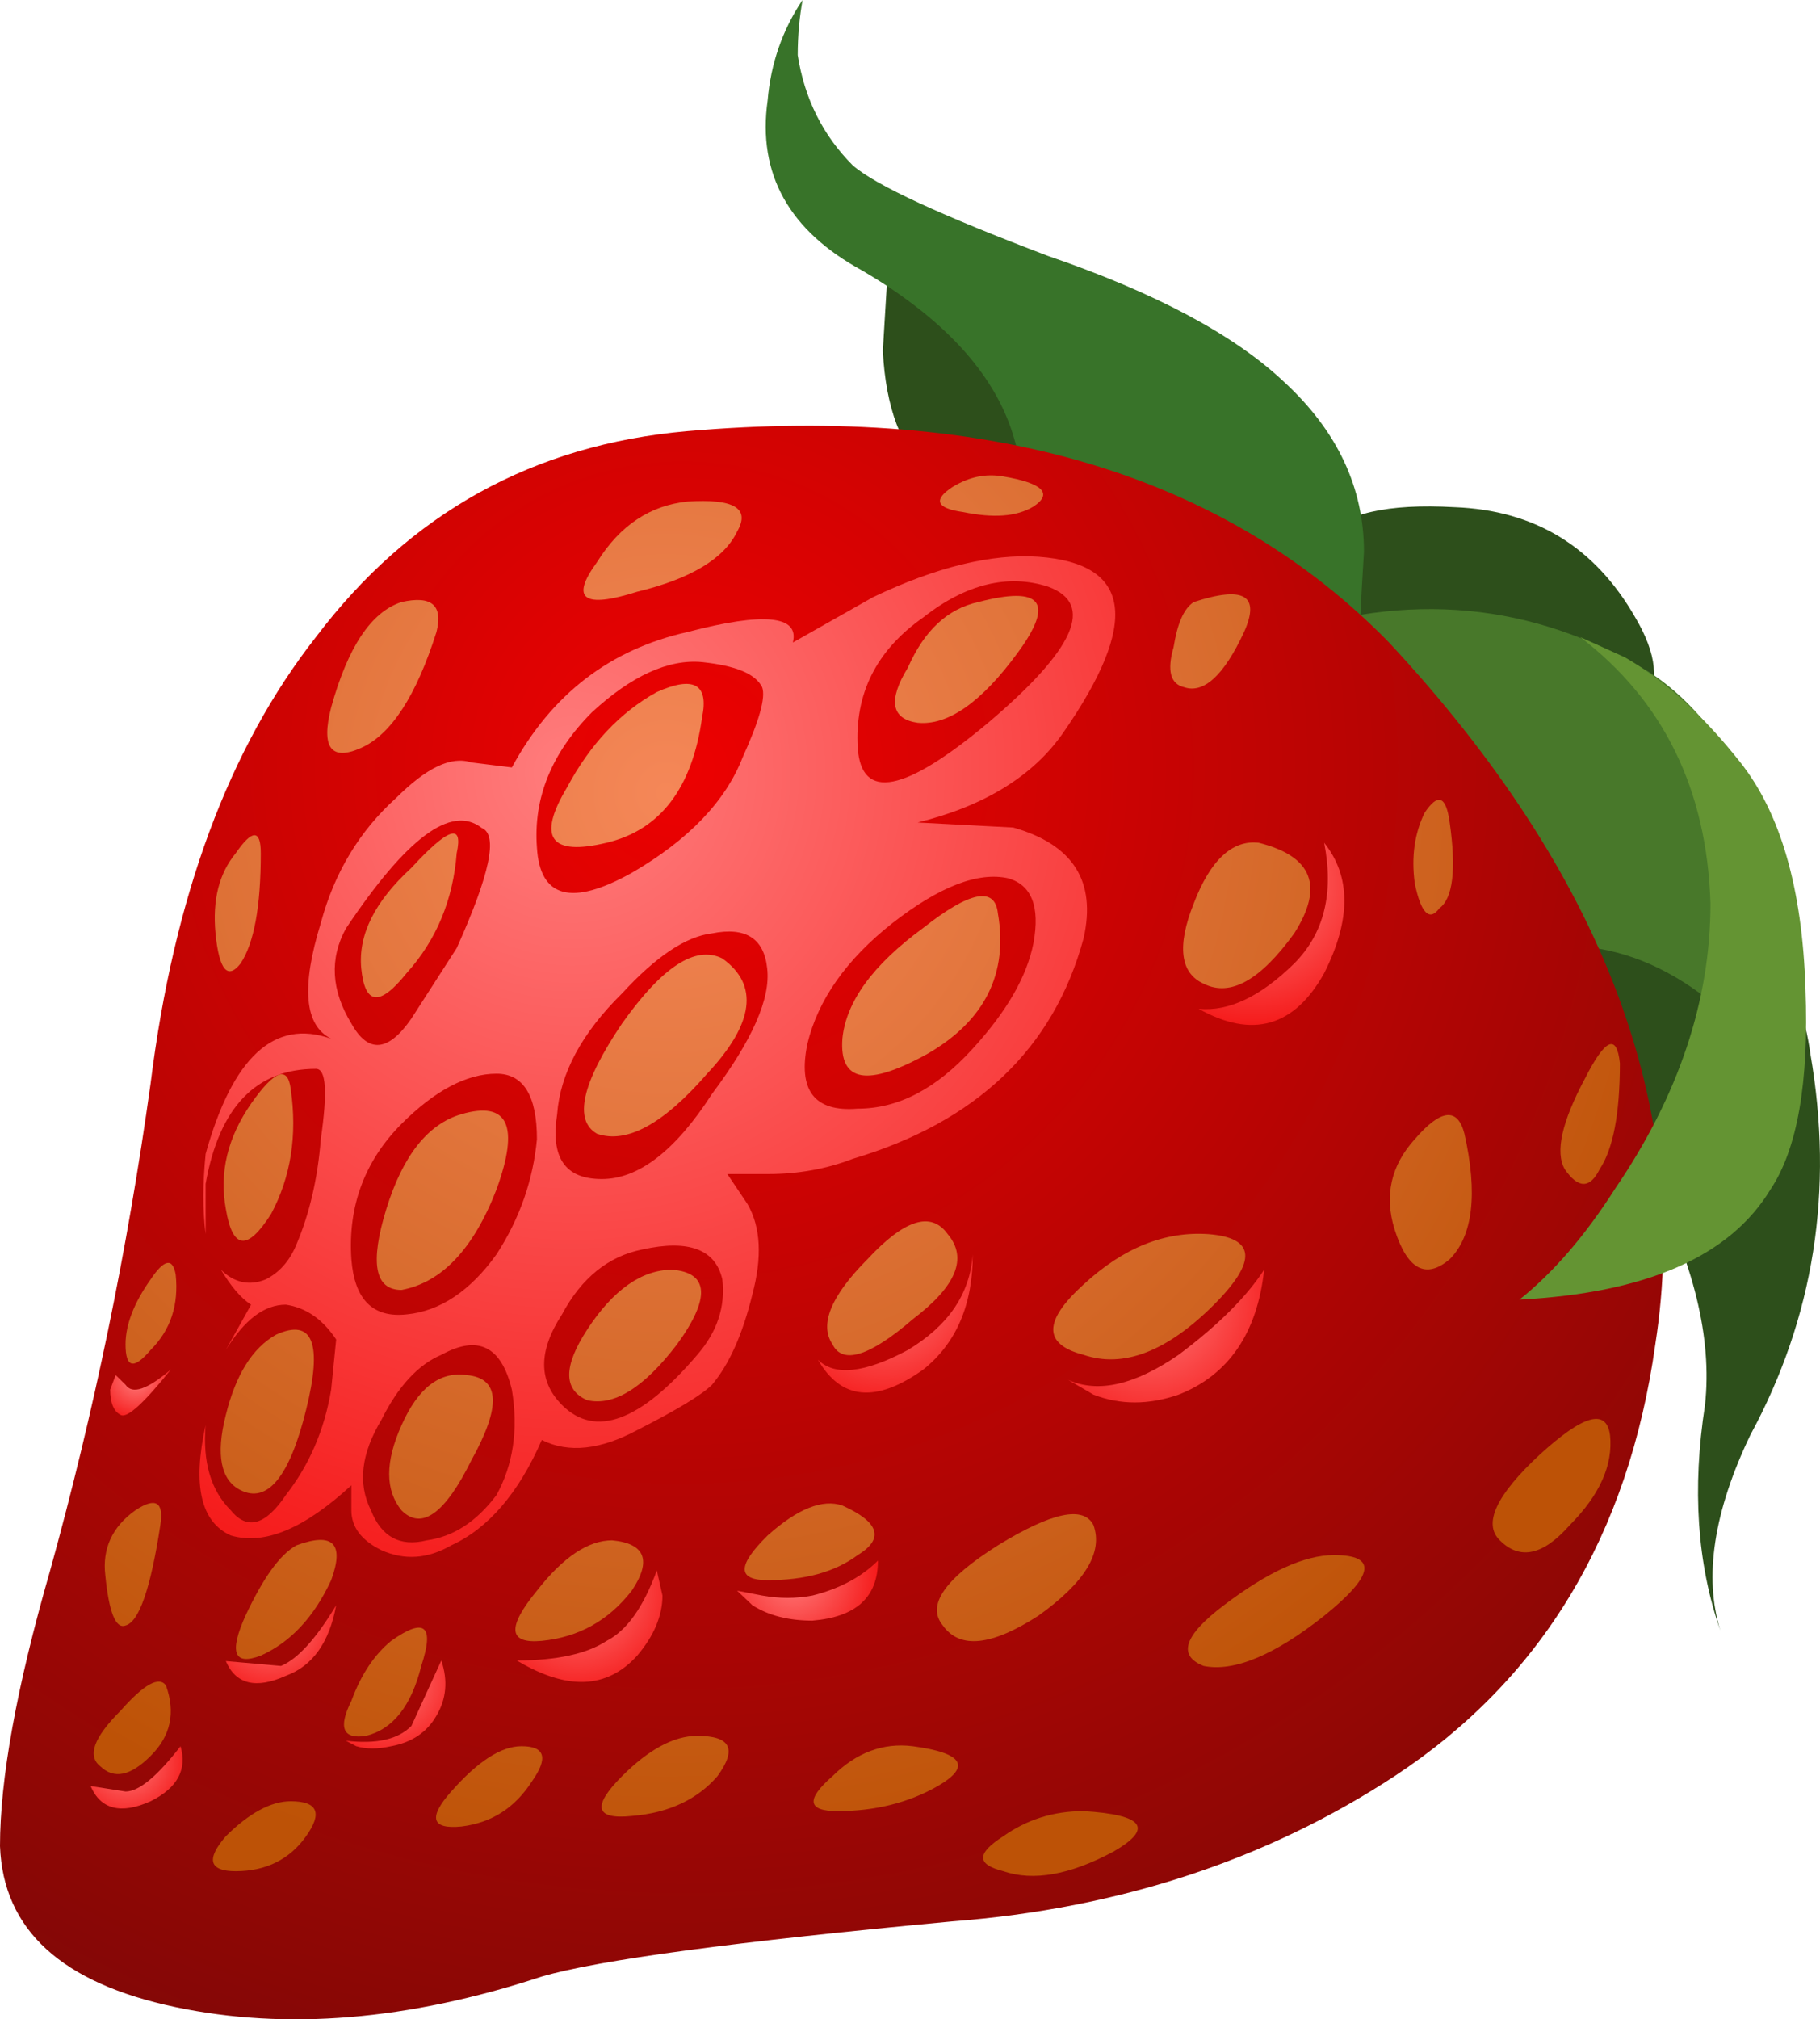 <?xml version="1.0" encoding="UTF-8"?>
<svg version="1.1" viewBox="0 0 14.516 16.097" xml:space="preserve" xmlns="http://www.w3.org/2000/svg">
  <defs>
    <radialGradient id="g" cx="9.674" cy="-3.344" r="14.267" gradientTransform="matrix(.246 -.591 .591 .246 3.953 14.52)" gradientUnits="userSpaceOnUse">
      <stop stop-color="#ed0101" offset="0"/>
      <stop stop-color="#7e0806" offset="1"/>
    </radialGradient>
    <radialGradient id="f" cx="9.296" cy="-2.317" r="8.552" gradientTransform="matrix(.245 -.591 .591 .245 2.741 14.013)" gradientUnits="userSpaceOnUse">
      <stop stop-color="#ff7d7d" offset="0"/>
      <stop stop-color="#f51919" offset="1"/>
    </radialGradient>
    <radialGradient id="e" cx="13.202" cy="4.073" r=".42" gradientTransform="matrix(.248 -.59 .59 .248 -4.807 10.861)" gradientUnits="userSpaceOnUse">
      <stop stop-color="#ff7d7d" offset="0"/>
      <stop stop-color="#f51919" offset="1"/>
    </radialGradient>
    <radialGradient id="c" cx="15.208" cy="-3.165" r="1.261" gradientTransform="matrix(.248 -.59 .59 .248 3.737 14.444)" gradientUnits="userSpaceOnUse">
      <stop stop-color="#ff7d7d" offset="0"/>
      <stop stop-color="#f51919" offset="1"/>
    </radialGradient>
    <radialGradient id="n" cx="12.958" cy="-8.111" r="1.451" gradientTransform="matrix(.248 -.59 .59 .248 9.57 16.903)" gradientUnits="userSpaceOnUse">
      <stop stop-color="#ff7d7d" offset="0"/>
      <stop stop-color="#f51919" offset="1"/>
    </radialGradient>
    <radialGradient id="m" cx="16.361" cy="-5.577" r="1.395" gradientTransform="matrix(.247 -.591 .591 .247 6.589 15.628)" gradientUnits="userSpaceOnUse">
      <stop stop-color="#ff7d7d" offset="0"/>
      <stop stop-color="#f51919" offset="1"/>
    </radialGradient>
    <radialGradient id="l" cx="17.519" cy="-1.41" r=".864" gradientTransform="matrix(.241 -.593 .593 .241 1.674 13.557)" gradientUnits="userSpaceOnUse">
      <stop stop-color="#ff7d7d" offset="0"/>
      <stop stop-color="#f51919" offset="1"/>
    </radialGradient>
    <radialGradient id="k" cx="16.842" cy=".804" r="1.07" gradientTransform="matrix(.247 -.591 .591 .247 -.948 12.482)" gradientUnits="userSpaceOnUse">
      <stop stop-color="#ff7d7d" offset="0"/>
      <stop stop-color="#f51919" offset="1"/>
    </radialGradient>
    <radialGradient id="j" cx="16.959" cy="2.79" r=".824" gradientTransform="matrix(.243 -.592 .592 .243 -3.303 11.524)" gradientUnits="userSpaceOnUse">
      <stop stop-color="#ff7d7d" offset="0"/>
      <stop stop-color="#f51919" offset="1"/>
    </radialGradient>
    <radialGradient id="i" cx="16.638" cy="5.722" r=".638" gradientTransform="matrix(.251 -.589 .589 .251 -6.739 10.01)" gradientUnits="userSpaceOnUse">
      <stop stop-color="#ff7d7d" offset="0"/>
      <stop stop-color="#f51919" offset="1"/>
    </radialGradient>
    <radialGradient id="h" cx="15.923" cy="3.815" r=".801" gradientTransform="matrix(.25 -.589 .589 .25 -4.495 10.973)" gradientUnits="userSpaceOnUse">
      <stop stop-color="#ff7d7d" offset="0"/>
      <stop stop-color="#f51919" offset="1"/>
    </radialGradient>
    <radialGradient id="b" cx="9.361" cy="-4.359" r="10.928" gradientTransform="matrix(.167 -.618 .618 .167 5.388 14.333)" gradientUnits="userSpaceOnUse">
      <stop stop-color="#f58758" offset="0"/>
      <stop stop-color="#bd5206" offset="1"/>
    </radialGradient>
    <radialGradient id="a" cx="9.364" cy="-4.352" r="10.944" gradientTransform="matrix(.167 -.618 .618 .167 5.377 14.335)" gradientUnits="userSpaceOnUse">
      <stop stop-color="#f58758" offset="0"/>
      <stop stop-color="#bd5206" offset="1"/>
    </radialGradient>
    <radialGradient id="d" cx="9.363" cy="-4.355" r="10.956" gradientTransform="matrix(.167 -.618 .618 .167 5.382 14.335)" gradientUnits="userSpaceOnUse">
      <stop stop-color="#f58758" offset="0"/>
      <stop stop-color="#bd5206" offset="1"/>
    </radialGradient>
  </defs>
  <g transform="matrix(1.25 0 0 -1.25 0 16.097)">
    
      <path d="m8.066 9.534 0.094-0.082c0.106-0.062 0.203-0.062 0.289 0 0.125 0.152 0.406 0.215 0.832 0.191 0.512-0.019 0.895-0.253 1.153-0.703 0.277-0.468 0.074-0.746-0.61-0.832-0.617-0.086-1.047-0.031-1.281 0.16-0.129 0.106-0.246 0.364-0.352 0.77l-0.125 0.496zm-0.066 0.047c-1.109-0.043-1.801 0.055-2.078 0.289-0.172 0.148-0.27 0.406-0.289 0.77l0.031 0.511 0.227-0.195c0.211-0.106 0.468-0.156 0.765-0.156 0.364 0 0.672-0.129 0.93-0.387 0.254-0.234 0.402-0.488 0.445-0.766l0.035-0.113-0.066 0.047z" fill="#2d4f1b" fill-rule="evenodd"/>
      <path d="m9.633 7.725c0.34 0.043 0.726-0.082 1.152-0.382 0.449-0.321 0.703-0.715 0.766-1.184 0.152-0.875 0.023-1.684-0.383-2.434-0.234-0.488-0.297-0.906-0.191-1.246-0.149 0.426-0.18 0.907-0.098 1.438 0.047 0.43-0.074 0.91-0.348 1.441-0.32 0.578-0.676 0.875-1.058 0.895-0.34 0.023-0.414 0.269-0.223 0.738l0.383 0.734z" fill="#2d4f1b" fill-rule="evenodd"/>
      <path d="m6.688 11.245c0.683-0.234 1.183-0.5 1.503-0.801 0.344-0.316 0.512-0.679 0.512-1.086-0.043-0.66-0.043-1.078 0-1.25-1.726 0.215-2.504 0.535-2.336 0.961 0.363 0.832 0.078 1.528-0.863 2.082-0.469 0.254-0.672 0.617-0.606 1.086 0.02 0.235 0.094 0.449 0.223 0.641-0.019-0.106-0.031-0.223-0.031-0.352 0.043-0.277 0.16-0.511 0.351-0.703 0.149-0.129 0.567-0.32 1.247-0.578z" fill="#387329" fill-rule="evenodd"/>
      <path d="m8.129 8.815c0.851 0.297 1.652 0.223 2.398-0.226 0.45-0.297 0.746-0.84 0.899-1.629 0.062-0.406 0.082-0.781 0.062-1.121-0.148 0.277-0.363 0.511-0.64 0.703-0.555 0.406-1.16 0.406-1.825 0-0.66-0.406-1-0.149-1.023 0.769l0.129 1.504z" fill="#48782a" fill-rule="evenodd"/>
      
        
          
            <path d="m0.961 5.968c0.148 1.191 0.5 2.14 1.055 2.847 0.597 0.789 1.386 1.227 2.371 1.313 1.937 0.168 3.433-0.281 4.476-1.348 1.367-1.469 1.934-2.965 1.699-4.476-0.171-1.219-0.726-2.137-1.664-2.754-0.812-0.532-1.753-0.844-2.82-0.926-1.383-0.129-2.258-0.246-2.621-0.352-0.855-0.281-1.633-0.343-2.336-0.195-0.726 0.152-1.101 0.492-1.121 1.027 0 0.426 0.105 1.012 0.32 1.758 0.278 1.004 0.492 2.035 0.641 3.106z" fill="url(#g)" fill-rule="evenodd"/>
          
        
      
      
        
          
            <path d="m2.723 3.054c0.168 0.023 0.316 0.117 0.445 0.289 0.105 0.191 0.141 0.414 0.098 0.672-0.067 0.277-0.215 0.351-0.45 0.222-0.148-0.062-0.277-0.203-0.382-0.414-0.129-0.215-0.153-0.406-0.067-0.578 0.067-0.168 0.184-0.234 0.356-0.191zm0.863 0.863c0.211-0.211 0.5-0.106 0.863 0.32 0.129 0.149 0.18 0.309 0.16 0.481-0.043 0.191-0.214 0.257-0.511 0.191-0.215-0.043-0.387-0.18-0.512-0.414-0.152-0.234-0.152-0.426 0-0.578zm0.383 2.625c-0.258-0.254-0.395-0.512-0.414-0.77-0.043-0.277 0.05-0.414 0.285-0.414 0.234 0 0.469 0.18 0.703 0.543 0.258 0.344 0.375 0.61 0.352 0.801-0.02 0.191-0.137 0.266-0.352 0.223-0.168-0.02-0.359-0.149-0.574-0.383zm-0.543 0.93c0.019-0.321 0.222-0.375 0.605-0.161 0.364 0.211 0.598 0.457 0.707 0.735 0.106 0.234 0.149 0.383 0.125 0.449-0.043 0.086-0.168 0.137-0.383 0.16-0.214 0.02-0.449-0.086-0.703-0.32-0.257-0.258-0.375-0.547-0.351-0.863zm3.008-0.196c-0.192 0.043-0.438-0.051-0.739-0.285-0.297-0.234-0.476-0.492-0.543-0.769-0.062-0.297 0.043-0.438 0.321-0.415 0.257 0 0.5 0.125 0.734 0.383 0.215 0.235 0.344 0.457 0.387 0.672 0.043 0.235-0.012 0.371-0.16 0.414zm-0.961 0.832c0.023-0.34 0.3-0.285 0.832 0.16 0.554 0.469 0.683 0.758 0.383 0.868-0.254 0.082-0.524 0.019-0.797-0.196-0.301-0.211-0.438-0.488-0.418-0.832zm-2.305-2.078c-0.191 0-0.395-0.109-0.606-0.32-0.234-0.235-0.343-0.524-0.32-0.863 0.02-0.258 0.137-0.375 0.352-0.352 0.211 0.02 0.406 0.148 0.574 0.383 0.152 0.234 0.234 0.48 0.258 0.734 0 0.278-0.086 0.418-0.258 0.418zm-0.094 1.567c-0.195 0.152-0.48-0.063-0.867-0.641-0.105-0.191-0.094-0.395 0.035-0.606 0.106-0.191 0.235-0.183 0.383 0.032l0.289 0.449c0.211 0.469 0.266 0.723 0.16 0.766zm3.551 1.73c0.598-0.043 0.648-0.418 0.16-1.121-0.191-0.277-0.504-0.469-0.93-0.574l0.61-0.032c0.383-0.109 0.531-0.343 0.449-0.707-0.191-0.703-0.684-1.171-1.473-1.406-0.171-0.066-0.351-0.097-0.543-0.097h-0.257l0.129-0.192c0.085-0.148 0.093-0.34 0.031-0.574-0.063-0.258-0.149-0.449-0.258-0.578-0.063-0.063-0.223-0.16-0.477-0.289-0.234-0.125-0.437-0.149-0.609-0.063-0.148-0.34-0.344-0.566-0.578-0.672-0.149-0.086-0.297-0.097-0.445-0.031-0.129 0.063-0.192 0.149-0.192 0.254v0.16c-0.301-0.277-0.554-0.383-0.769-0.32-0.192 0.086-0.246 0.32-0.161 0.703-0.019-0.234 0.032-0.414 0.161-0.543 0.105-0.129 0.222-0.094 0.351 0.098 0.149 0.191 0.246 0.414 0.289 0.672l0.032 0.32c-0.086 0.129-0.192 0.203-0.321 0.222-0.136 0-0.262-0.093-0.383-0.289l0.161 0.289c-0.067 0.043-0.129 0.118-0.192 0.223 0.082-0.082 0.18-0.105 0.285-0.062 0.086 0.043 0.153 0.117 0.196 0.222 0.082 0.192 0.136 0.418 0.156 0.672 0.043 0.301 0.035 0.449-0.031 0.449-0.383 0-0.618-0.246-0.704-0.734v-0.32c-0.019 0.148-0.019 0.32 0 0.511 0.172 0.618 0.438 0.864 0.801 0.735-0.172 0.086-0.191 0.332-0.066 0.738 0.086 0.32 0.246 0.586 0.48 0.797 0.196 0.195 0.352 0.269 0.481 0.227l0.258-0.032c0.254 0.469 0.629 0.754 1.121 0.864 0.488 0.128 0.715 0.105 0.672-0.067l0.511 0.289c0.403 0.192 0.754 0.278 1.055 0.258z" fill="url(#f)" fill-rule="evenodd"/>
          
        
      
      
        
          
            <path d="m1.09 4.143c-0.172-0.214-0.278-0.312-0.32-0.289-0.043 0.02-0.067 0.075-0.067 0.161l0.035 0.093 0.063-0.062c0.043-0.063 0.137-0.031 0.289 0.097z" fill="url(#e)" fill-rule="evenodd"/>
          
        
      
      
        
          
            <path d="m5.219 4.206c0.105-0.106 0.297-0.086 0.574 0.062 0.254 0.153 0.395 0.352 0.414 0.61 0-0.321-0.105-0.567-0.316-0.735-0.301-0.214-0.524-0.195-0.672 0.063z" fill="url(#c)" fill-rule="evenodd"/>
          
        
      
      
        
          
            <path d="m7.648 6.444c0.192-0.019 0.395 0.078 0.61 0.289 0.191 0.192 0.254 0.449 0.191 0.77 0.172-0.215 0.172-0.492 0-0.832-0.191-0.344-0.461-0.418-0.801-0.227z" fill="url(#n)" fill-rule="evenodd"/>
          
        
      
      
        
          
            <path d="m6.816 4.077c0.192-0.086 0.426-0.031 0.704 0.16 0.257 0.192 0.437 0.375 0.546 0.543-0.043-0.402-0.226-0.672-0.546-0.797-0.192-0.066-0.372-0.066-0.543 0l-0.161 0.094z" fill="url(#m)" fill-rule="evenodd"/>
          
        
      
      
        
          
            <path d="m5.602 2.925c0-0.235-0.141-0.36-0.418-0.383-0.149 0-0.278 0.031-0.383 0.098l-0.098 0.093 0.16-0.031c0.11-0.02 0.215-0.02 0.321 0 0.171 0.043 0.312 0.117 0.418 0.223z" fill="url(#l)" fill-rule="evenodd"/>
          
        
      
      
        
          
            <path d="m4.191 2.862 0.036-0.16c0-0.129-0.055-0.258-0.161-0.383-0.195-0.215-0.449-0.222-0.769-0.031 0.258 0 0.449 0.043 0.574 0.125 0.129 0.066 0.234 0.215 0.32 0.449z" fill="url(#k)" fill-rule="evenodd"/>
          
        
      
      
        
          
            <path d="m2.816 2.288c0.043-0.129 0.032-0.246-0.031-0.352-0.062-0.109-0.16-0.171-0.289-0.195-0.086-0.019-0.16-0.019-0.223 0l-0.066 0.035c0.195-0.023 0.332 8e-3 0.418 0.094l0.191 0.418z" fill="url(#j)" fill-rule="evenodd"/>
          
        
      
      
        
          
            <path d="m1.152 1.741c0.043-0.148-0.019-0.266-0.191-0.351-0.191-0.086-0.32-0.051-0.383 0.097l0.223-0.035c0.086 0 0.203 0.098 0.351 0.289z" fill="url(#i)" fill-rule="evenodd"/>
          
        
      
      
        
          
            <path d="m2.145 2.64c-0.043-0.235-0.149-0.387-0.321-0.45-0.191-0.086-0.32-0.054-0.383 0.094l0.352-0.031c0.105 0.043 0.223 0.172 0.352 0.387z" fill="url(#h)" fill-rule="evenodd"/>
          
        
      
      
        
          
            <path d="m2.785 8.847c-0.129-0.407-0.289-0.653-0.48-0.739-0.192-0.086-0.258 0-0.192 0.258 0.106 0.383 0.254 0.609 0.449 0.672 0.192 0.043 0.266-0.02 0.223-0.191z" fill="url(#b)" fill-rule="evenodd"/>
          
        
      
      
        
          
            <path d="m4.48 8.304c-0.062-0.45-0.265-0.719-0.609-0.801-0.359-0.086-0.445 0.031-0.254 0.351 0.149 0.278 0.34 0.481 0.574 0.61 0.235 0.105 0.332 0.051 0.289-0.16z" fill="url(#a)" fill-rule="evenodd"/>
          
        
      
      
        
          
            <path d="m6.367 7.054c0.067-0.383-0.082-0.684-0.445-0.895-0.387-0.215-0.567-0.184-0.547 0.094 0.023 0.234 0.191 0.469 0.516 0.707 0.297 0.234 0.457 0.265 0.476 0.094z" fill="url(#a)" fill-rule="evenodd"/>
          
        
      
      
        
          
            <path d="m7.711 5.007c0.301-0.024 0.312-0.172 0.035-0.45-0.301-0.3-0.578-0.406-0.832-0.32-0.258 0.067-0.258 0.215 0 0.449 0.254 0.235 0.52 0.34 0.797 0.321z" fill="url(#a)" fill-rule="evenodd"/>
          
        
      
      
        
          
            <path d="m8.512 2.96c0.277 0 0.258-0.129-0.063-0.387-0.32-0.254-0.578-0.359-0.769-0.32-0.168 0.066-0.125 0.195 0.129 0.387 0.277 0.21 0.511 0.32 0.703 0.32z" fill="url(#b)" fill-rule="evenodd"/>
          
        
      
      
        
          
            <path d="m2.914 7.436c-0.023-0.296-0.129-0.554-0.32-0.765-0.172-0.215-0.266-0.203-0.289 0.031-0.02 0.215 0.086 0.426 0.32 0.641 0.234 0.254 0.332 0.289 0.289 0.093z" fill="url(#b)" fill-rule="evenodd"/>
          
        
      
      
        
          
            <path d="m4.609 6.765c0.235-0.168 0.203-0.415-0.097-0.735-0.278-0.32-0.512-0.449-0.703-0.383-0.149 0.086-0.098 0.321 0.16 0.703 0.258 0.364 0.469 0.5 0.64 0.415z" fill="url(#a)" fill-rule="evenodd"/>
          
        
      
      
        
          
            <path d="m6.047 5.007c0.129-0.153 0.055-0.332-0.223-0.543-0.277-0.239-0.449-0.289-0.512-0.16-0.085 0.125-0.011 0.308 0.223 0.543 0.235 0.253 0.406 0.308 0.512 0.16z" fill="url(#a)" fill-rule="evenodd"/>
          
        
      
      
        
          
            <path d="m6.977 3.151c0.062-0.172-0.051-0.363-0.352-0.578-0.297-0.191-0.5-0.215-0.609-0.062-0.106 0.129 0.011 0.296 0.351 0.511 0.344 0.211 0.547 0.254 0.61 0.129z" fill="url(#a)" fill-rule="evenodd"/>
          
        
      
      
        
          
            <path d="m6.914 1.327c0.383-0.023 0.449-0.109 0.191-0.258-0.277-0.148-0.511-0.191-0.703-0.125-0.172 0.043-0.172 0.113 0 0.223 0.149 0.105 0.317 0.16 0.512 0.16z" fill="url(#a)" fill-rule="evenodd"/>
          
        
      
      
        
          
            <path d="m1.855 5.932c0.043-0.296 0-0.562-0.125-0.796-0.152-0.239-0.246-0.227-0.289 0.031-0.043 0.234 0.012 0.457 0.161 0.672 0.148 0.211 0.234 0.246 0.253 0.093z" fill="url(#b)" fill-rule="evenodd"/>
          
        
      
      
        
          
            <path d="m2.945 5.772c0.297 0.086 0.371-0.074 0.223-0.48-0.148-0.383-0.352-0.594-0.606-0.641-0.171 0-0.203 0.172-0.097 0.516 0.105 0.34 0.265 0.543 0.48 0.605z" fill="url(#a)" fill-rule="evenodd"/>
          
        
      
      
        
          
            <path d="m4.289 4.78c0.234-0.019 0.246-0.18 0.031-0.476-0.215-0.282-0.406-0.395-0.574-0.356-0.152 0.067-0.152 0.215 0 0.449 0.168 0.258 0.352 0.383 0.543 0.383z" fill="url(#b)" fill-rule="evenodd"/>
          
        
      
      
        
          
            <path d="m5.375 3.276c0.234-0.105 0.27-0.211 0.098-0.316-0.149-0.11-0.34-0.16-0.575-0.16-0.195 0-0.195 0.093 0 0.285 0.192 0.172 0.352 0.234 0.477 0.191z" fill="url(#b)" fill-rule="evenodd"/>
          
        
      
      
        
          
            <path d="m5.824 1.741c0.321-0.043 0.375-0.129 0.16-0.254-0.191-0.109-0.406-0.16-0.64-0.16-0.192 0-0.203 0.074-0.032 0.223 0.149 0.148 0.321 0.215 0.512 0.191z" fill="url(#b)" fill-rule="evenodd"/>
          
        
      
      
        
          
            <path d="m1.762 4.366c0.234 0.106 0.297-0.055 0.191-0.48-0.105-0.426-0.246-0.598-0.418-0.512-0.125 0.062-0.16 0.223-0.094 0.48 0.063 0.254 0.168 0.426 0.321 0.512z" fill="url(#a)" fill-rule="evenodd"/>
          
        
      
      
        
          
            <path d="m2.977 4.108c0.214-0.019 0.222-0.199 0.031-0.543-0.168-0.34-0.317-0.449-0.446-0.32-0.105 0.129-0.105 0.309 0 0.543 0.106 0.238 0.243 0.344 0.415 0.32z" fill="url(#a)" fill-rule="evenodd"/>
          
        
      
      
        
          
            <path d="m3.906 3.054c0.211-0.02 0.254-0.129 0.125-0.321-0.148-0.191-0.34-0.297-0.574-0.32-0.215-0.02-0.223 0.086-0.031 0.32 0.168 0.215 0.328 0.321 0.48 0.321z" fill="url(#a)" fill-rule="evenodd"/>
          
        
      
      
        
          
            <path d="m4.449 1.807c0.215 0 0.254-0.085 0.129-0.257-0.129-0.149-0.312-0.235-0.547-0.254-0.234-0.024-0.254 0.062-0.062 0.254 0.172 0.172 0.332 0.257 0.48 0.257z" fill="url(#b)" fill-rule="evenodd"/>
          
        
      
      
        
          
            <path d="m1.891 3.022c0.234 0.086 0.308 0.012 0.222-0.222-0.109-0.235-0.258-0.395-0.449-0.481-0.172-0.066-0.203 0.02-0.098 0.254 0.11 0.234 0.215 0.387 0.325 0.449z" fill="url(#a)" fill-rule="evenodd"/>
          
        
      
      
        
          
            <path d="m2.496 2.413c0.215 0.152 0.277 0.098 0.192-0.16-0.063-0.254-0.18-0.403-0.352-0.446-0.148-0.023-0.18 0.051-0.094 0.223 0.063 0.172 0.149 0.297 0.254 0.383z" fill="url(#a)" fill-rule="evenodd"/>
          
        
      
      
        
          
            <path d="m3.328 1.741c0.149 0 0.172-0.074 0.067-0.223-0.11-0.171-0.258-0.265-0.45-0.289-0.191-0.019-0.215 0.055-0.066 0.223 0.172 0.195 0.32 0.289 0.449 0.289z" fill="url(#b)" fill-rule="evenodd"/>
          
        
      
      
        
          
            <path d="m1.023 3.151c-0.062-0.406-0.136-0.617-0.222-0.64-0.063-0.024-0.106 0.086-0.129 0.32-0.02 0.168 0.043 0.309 0.191 0.414 0.129 0.086 0.184 0.055 0.16-0.094z" fill="url(#a)" fill-rule="evenodd"/>
          
        
      
      
        
          
            <path d="m1.059 2.128c0.062-0.172 0.031-0.321-0.098-0.449-0.129-0.129-0.234-0.149-0.32-0.067-0.086 0.067-0.043 0.184 0.129 0.356 0.148 0.168 0.246 0.222 0.289 0.16z" fill="url(#a)" fill-rule="evenodd"/>
          
        
      
      
        
          
            <path d="m1.855 1.39c0.172 0 0.204-0.075 0.098-0.223-0.105-0.149-0.258-0.223-0.449-0.223-0.168 0-0.192 0.074-0.063 0.223 0.149 0.148 0.289 0.223 0.414 0.223z" fill="url(#a)" fill-rule="evenodd"/>
          
        
      
      
        
          
            <path d="m1.121 4.749c0.02-0.192-0.031-0.352-0.16-0.481-0.106-0.125-0.16-0.117-0.16 0.036 0 0.125 0.054 0.265 0.16 0.414 0.086 0.129 0.141 0.14 0.16 0.031z" fill="url(#a)" fill-rule="evenodd"/>
          
        
      
      
        
          
            <path d="m1.664 7.436c0-0.339-0.043-0.574-0.129-0.703-0.082-0.105-0.137-0.043-0.16 0.192-0.02 0.215 0.023 0.382 0.129 0.511 0.105 0.153 0.16 0.153 0.16 0z" fill="url(#d)" fill-rule="evenodd"/>
          
        
      
      
        
          
            <path d="m4.387 9.679c0.297 0.019 0.402-0.043 0.316-0.192-0.082-0.172-0.297-0.301-0.637-0.383-0.343-0.109-0.429-0.047-0.257 0.188 0.148 0.238 0.343 0.363 0.578 0.387z" fill="url(#a)" fill-rule="evenodd"/>
          
        
      
      
        
          
            <path d="m6.242 9.038c0.403 0.105 0.488 0 0.254-0.32-0.234-0.321-0.449-0.469-0.641-0.45-0.167 0.024-0.191 0.141-0.062 0.352 0.105 0.238 0.254 0.375 0.449 0.418z" fill="url(#b)" fill-rule="evenodd"/>
          
        
      
      
        
          
            <path d="m8.031 7.503c0.344-0.086 0.418-0.278 0.227-0.578-0.215-0.297-0.406-0.407-0.578-0.321-0.149 0.067-0.172 0.239-0.063 0.512 0.106 0.277 0.246 0.406 0.414 0.387z" fill="url(#b)" fill-rule="evenodd"/>
          
        
      
      
        
          
            <path d="m9.344 5.647c0.086-0.382 0.054-0.652-0.094-0.8-0.152-0.129-0.27-0.067-0.352 0.191-0.066 0.215-0.023 0.406 0.129 0.574 0.168 0.195 0.274 0.203 0.317 0.035z" fill="url(#a)" fill-rule="evenodd"/>
          
        
      
      
        
          
            <path d="m10.273 3.725c0.02-0.191-0.066-0.382-0.257-0.574-0.168-0.191-0.317-0.226-0.446-0.097-0.109 0.105-0.023 0.289 0.254 0.546 0.278 0.254 0.426 0.297 0.449 0.125z" fill="url(#a)" fill-rule="evenodd"/>
          
        
      
      
        
          
            <path d="m6.402 9.839c0.254-0.043 0.317-0.11 0.192-0.192-0.11-0.066-0.258-0.074-0.449-0.035-0.172 0.024-0.192 0.078-0.067 0.16 0.11 0.067 0.215 0.086 0.324 0.067z" fill="url(#b)" fill-rule="evenodd"/>
          
        
      
      
        
          
            <path d="m7.617 9.038c0.321 0.105 0.426 0.043 0.321-0.191-0.129-0.278-0.258-0.395-0.383-0.352-0.086 0.02-0.11 0.105-0.067 0.254 0.024 0.148 0.063 0.246 0.129 0.289z" fill="url(#b)" fill-rule="evenodd"/>
          
        
      
      
        
          
            <path d="m9.25 7.632c0.043-0.301 0.02-0.485-0.066-0.547-0.063-0.086-0.118-0.031-0.157 0.16-0.023 0.172 0 0.32 0.063 0.449 0.086 0.129 0.137 0.106 0.16-0.062z" fill="url(#a)" fill-rule="evenodd"/>
          
        
      
      
        
          
            <path d="m10.336 6.097c0-0.321-0.043-0.547-0.129-0.676-0.062-0.125-0.137-0.125-0.223 0-0.062 0.109-0.019 0.301 0.129 0.578 0.129 0.254 0.203 0.289 0.223 0.098z" fill="url(#b)" fill-rule="evenodd"/>
          
        
      
      <path d="m9.695 4.589c0.215 0.172 0.418 0.406 0.61 0.707 0.406 0.594 0.609 1.203 0.609 1.82-0.023 0.727-0.301 1.293-0.832 1.699l0.285-0.129c0.258-0.148 0.504-0.375 0.738-0.671 0.254-0.321 0.395-0.801 0.415-1.442 0.023-0.598-0.051-1.023-0.223-1.281-0.258-0.426-0.789-0.66-1.602-0.703z" fill="#649433" fill-rule="evenodd"/>
    
  </g>
</svg>
